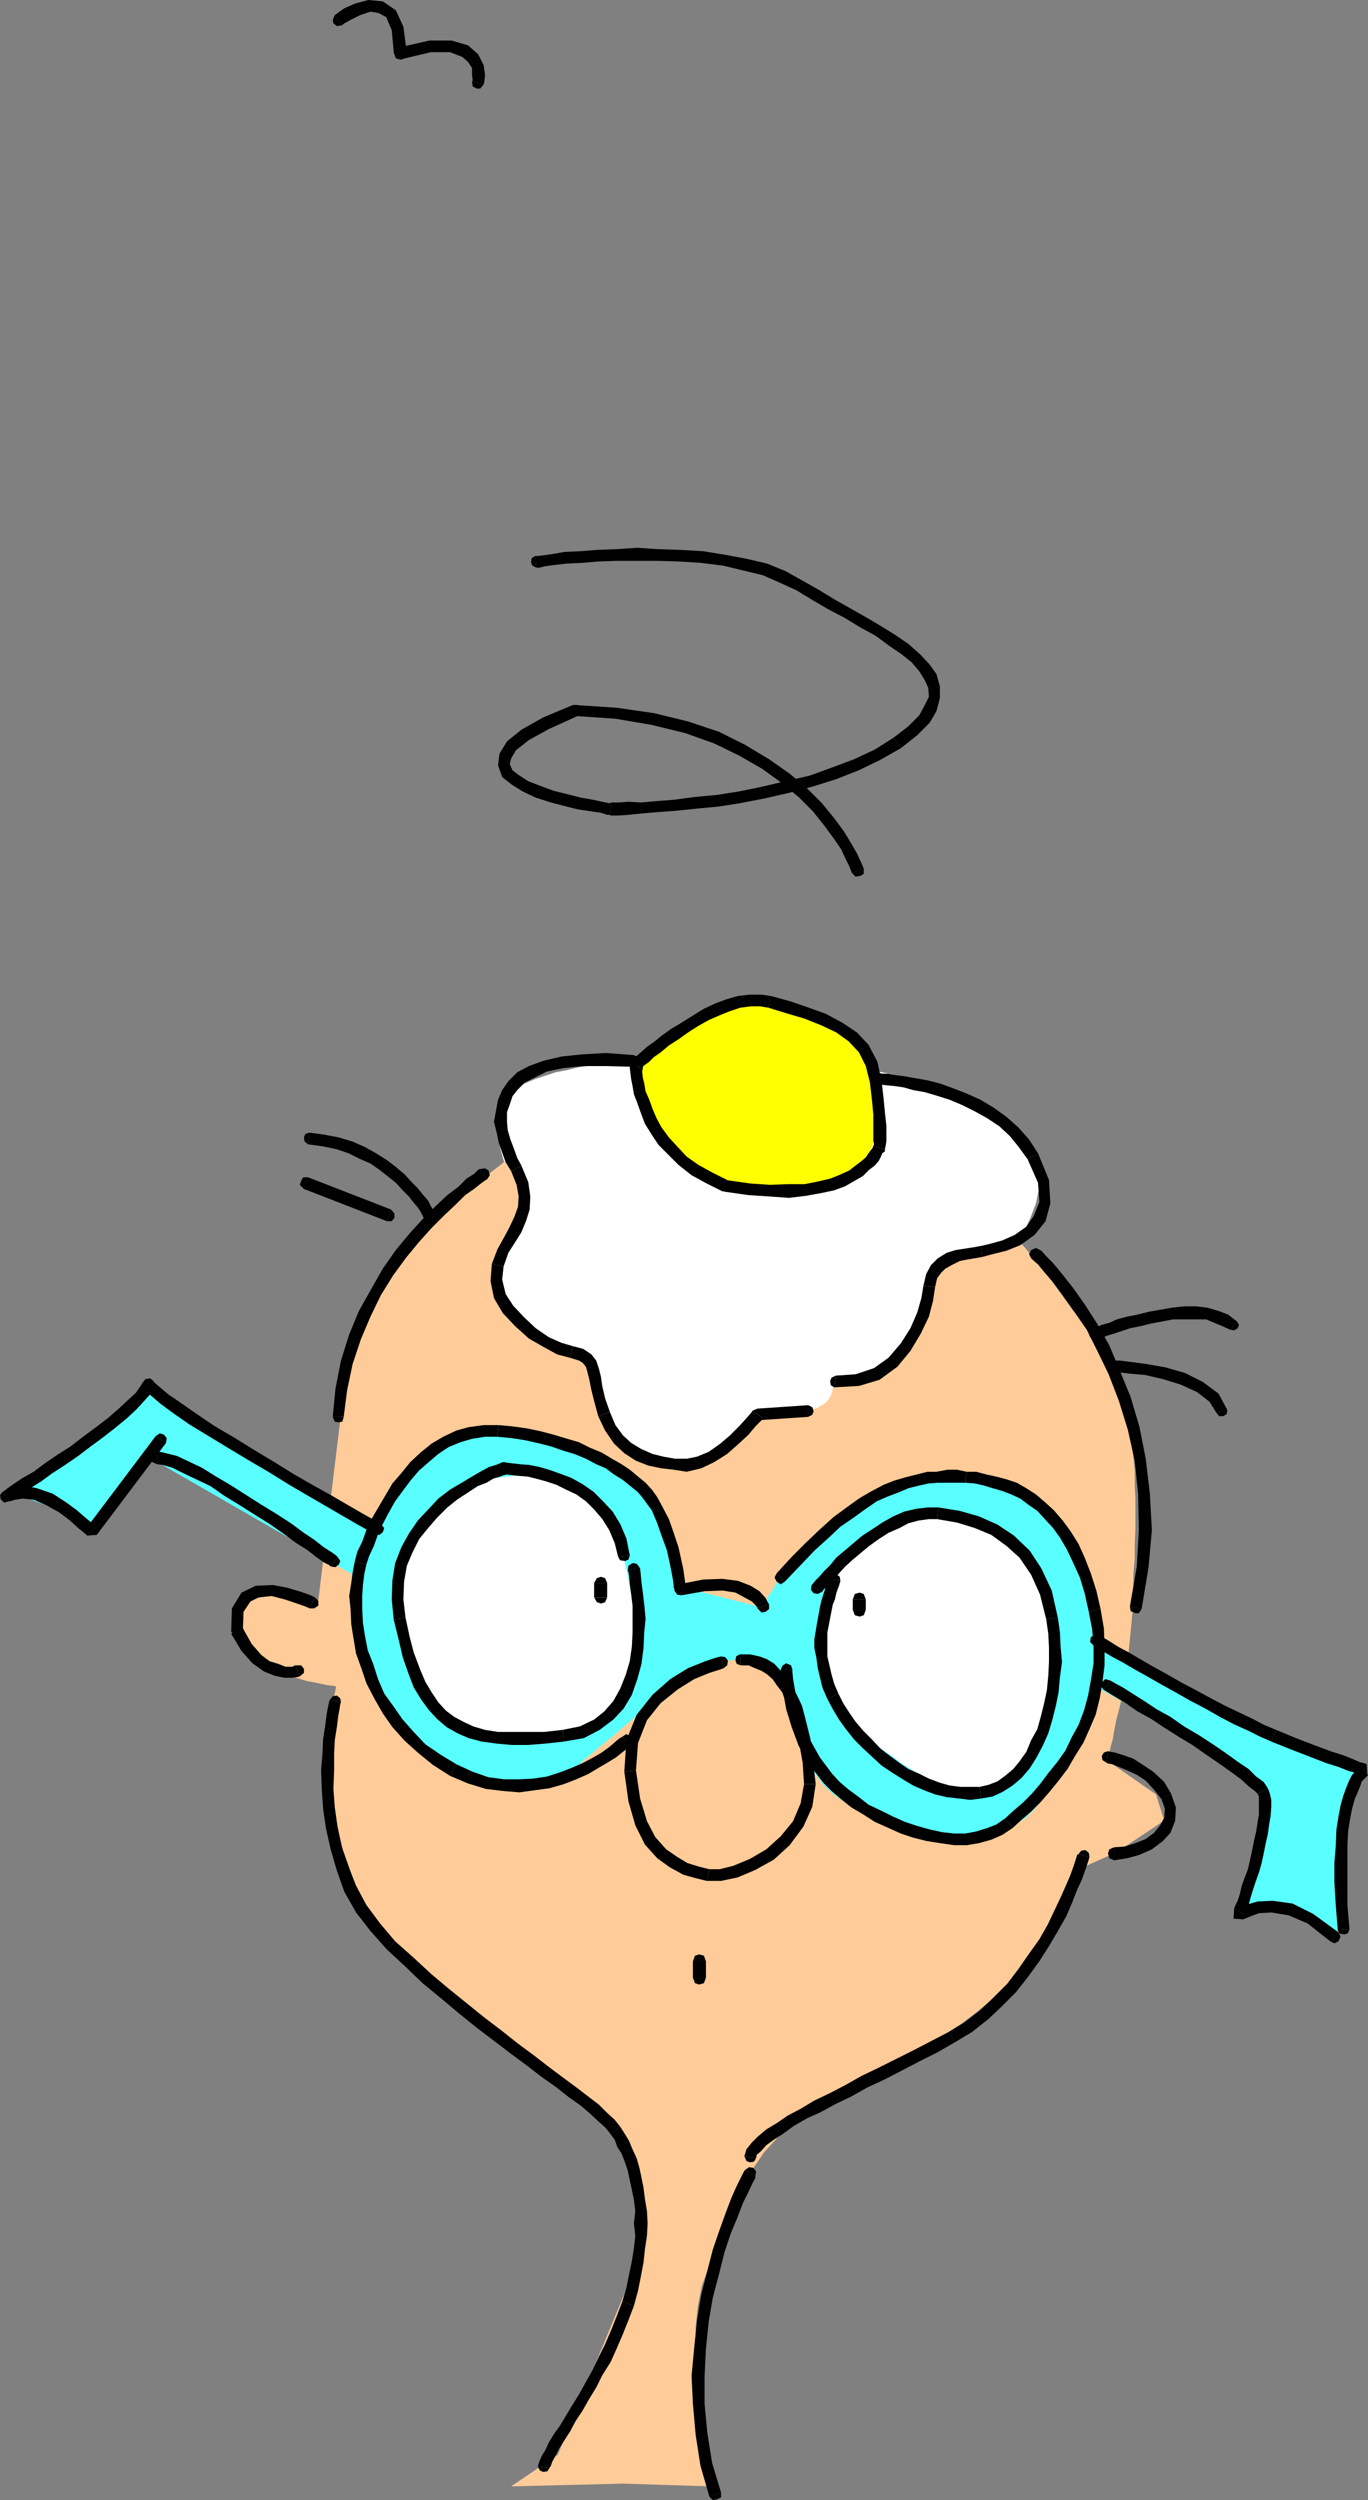 <?xml version="1.0" encoding="UTF-8" standalone="no"?>
<svg
   version="1.0"
   width="85.253mm"
   height="155.711mm"
   id="svg144"
   sodipodi:docname="Bad Day.wmf"
   xmlns:inkscape="http://www.inkscape.org/namespaces/inkscape"
   xmlns:sodipodi="http://sodipodi.sourceforge.net/DTD/sodipodi-0.dtd"
   xmlns="http://www.w3.org/2000/svg"
   xmlns:svg="http://www.w3.org/2000/svg">
  <rect width="100%" height="100%" fill="#808080" stroke="none"/>
  <sodipodi:namedview
     id="namedview144"
     pagecolor="#ffffff"
     bordercolor="#000000"
     borderopacity="0.25"
     inkscape:showpageshadow="2"
     inkscape:pageopacity="0.0"
     inkscape:pagecheckerboard="0"
     inkscape:deskcolor="#d1d1d1"
     inkscape:document-units="mm" />
  <defs
     id="defs1">
    <pattern
       id="WMFhbasepattern"
       patternUnits="userSpaceOnUse"
       width="6"
       height="6"
       x="0"
       y="0" />
  </defs>
  <path
     style="fill:#ffffff;fill-opacity:1;fill-rule:evenodd;stroke:none"
     d="m 202.152,253.052 0.323,-0.323 h 0.808 l 1.454,-0.323 2.101,-0.162 2.585,0.485 3.07,0.646 3.717,1.131 4.04,2.101 4.525,2.262 4.525,2.424 4.363,2.424 4.04,2.585 3.232,2.747 2.424,2.909 1.454,3.393 v 4.04 l -0.808,3.878 -1.293,3.393 -1.293,2.747 -1.454,2.424 -1.293,1.616 -0.97,1.131 -0.808,0.646 -0.323,0.485 -36.358,42.014 -39.913,15.351 -34.581,-23.754 -22.784,-31.833 16.321,-22.623 -0.162,-0.485 -0.485,-1.293 -0.646,-2.262 -0.646,-2.585 -0.323,-2.909 0.162,-2.909 0.646,-2.424 1.454,-2.424 1.293,-0.97 1.616,-0.97 1.939,-0.808 1.939,-0.808 2.424,-0.808 2.424,-0.808 2.585,-0.485 2.585,-0.646 2.262,-0.323 2.262,-0.485 2.101,-0.323 1.939,-0.485 h 1.454 l 1.293,-0.323 0.646,-0.162 h 0.323 z"
     id="path1" />
  <path
     style="fill:#ffcc99;fill-opacity:1;fill-rule:evenodd;stroke:none"
     d="m 239.803,291.834 0.162,0.323 0.646,0.646 1.131,1.293 1.293,1.616 1.778,1.939 1.778,2.424 1.939,2.585 2.101,2.909 2.101,2.909 2.262,2.909 1.939,2.909 1.939,2.909 1.778,2.909 1.454,2.585 1.293,2.424 0.97,2.262 0.646,1.939 0.485,2.424 0.485,2.585 0.323,2.585 0.323,3.232 0.323,2.909 0.323,3.07 v 3.393 l 0.162,3.393 v 3.555 3.555 l -0.162,3.393 v 3.555 l -0.323,3.555 v 3.393 3.393 l -0.323,3.393 -0.323,3.393 -0.323,3.232 -0.323,3.232 -0.485,3.232 -0.485,3.07 -0.485,2.909 -0.646,2.747 -0.646,2.424 -0.485,2.424 -0.323,2.101 -0.485,1.616 -0.323,1.454 -0.323,0.97 -0.323,0.646 v 0.162 l 11.635,8.08 1.939,6.14 -11.15,7.433 -7.918,3.555 -0.162,0.485 -0.485,1.778 -1.131,2.424 -1.293,3.232 -2.262,4.04 -2.909,4.363 -3.717,5.009 -4.525,5.171 -2.747,2.747 -3.07,2.585 -3.232,2.585 -3.393,2.585 -3.555,2.262 -3.555,2.424 -3.555,2.262 -3.393,1.778 -3.393,1.939 -3.07,1.778 -2.747,1.454 -2.585,1.131 -1.939,1.131 -1.454,0.646 -0.97,0.485 -0.323,0.162 -0.808,0.323 -1.616,0.808 -2.747,1.778 -3.232,2.424 -3.555,3.232 -3.717,4.04 -3.393,5.009 -3.07,5.817 -1.454,3.07 -1.131,2.909 -0.97,2.585 -1.131,2.424 -0.808,2.101 -0.808,2.101 -0.646,1.939 -0.646,1.778 -0.646,1.778 -0.323,1.616 -0.323,1.616 -0.323,1.616 -0.162,1.616 -0.162,1.454 -0.162,1.778 v 1.616 1.939 l 0.162,2.262 0.162,2.585 0.162,2.747 0.323,2.909 0.323,3.07 0.323,3.07 0.485,2.909 0.162,2.909 0.323,2.585 0.323,2.424 0.323,2.262 0.162,1.616 0.162,1.454 0.162,0.808 v 0.323 l -20.684,-0.646 -26.34,0.646 10.988,-7.433 20.199,-48.801 v -0.162 -0.808 l 0.162,-1.131 v -1.293 -1.939 l -0.162,-1.778 v -2.262 l -0.323,-2.424 -0.323,-2.424 -0.485,-2.262 -0.485,-2.424 -0.97,-2.424 -0.97,-2.101 -1.131,-2.101 -1.616,-1.939 -1.616,-1.454 -2.262,-1.616 -2.747,-1.939 -3.232,-2.424 -3.555,-2.585 -3.878,-2.909 -4.201,-3.232 -4.363,-3.393 -4.363,-3.393 -4.363,-3.555 -4.525,-3.717 -4.04,-3.717 -4.04,-3.717 -3.555,-3.878 -3.232,-3.555 -2.585,-3.717 -2.262,-3.393 -1.616,-3.393 -1.616,-3.393 -1.131,-3.555 -1.293,-3.555 -0.808,-3.393 -0.808,-3.393 -0.646,-3.232 -0.485,-3.07 -0.323,-2.909 -0.485,-2.585 v -2.262 l -0.323,-1.939 -0.162,-1.778 v -1.131 -0.646 -0.323 l 2.424,-11.796 -0.485,-0.162 -1.454,-0.162 -2.262,-0.485 -2.585,-0.485 -2.747,-0.808 -2.747,-0.646 -2.101,-0.808 -1.616,-0.646 -1.293,-1.293 -1.454,-1.778 -1.454,-2.424 -1.293,-2.747 -0.808,-2.585 -0.323,-2.262 0.323,-1.939 1.454,-1.131 2.101,-0.485 2.585,-0.485 h 2.747 l 2.747,0.323 2.424,0.162 2.101,0.162 1.454,0.323 h 0.485 l 5.333,-43.791 v -0.323 l 0.162,-0.808 0.162,-1.454 0.323,-1.778 0.646,-2.262 0.485,-2.424 0.485,-2.747 0.808,-2.747 0.808,-3.07 0.97,-3.07 0.97,-3.07 1.293,-2.909 1.293,-2.909 1.293,-2.585 1.616,-2.424 1.616,-1.778 3.717,-3.555 4.201,-3.878 4.363,-4.04 4.04,-3.717 3.555,-3.232 3.07,-2.585 2.101,-1.616 0.646,-0.646 0.323,0.323 0.97,0.97 0.97,1.778 1.131,1.939 0.97,2.424 0.323,2.585 -0.323,2.747 -1.293,2.585 -1.616,2.424 -1.454,2.909 -1.131,2.585 -0.485,2.909 v 2.747 l 0.485,2.747 1.454,2.585 2.262,2.424 2.747,2.262 2.909,1.778 2.585,1.778 2.424,1.131 2.262,1.131 1.616,0.808 1.131,0.323 0.323,0.162 0.162,0.808 0.485,2.262 0.808,3.232 0.97,3.717 1.454,3.878 1.616,3.555 1.616,2.585 2.101,1.616 2.262,0.808 3.07,0.808 3.393,0.808 3.555,0.646 3.555,0.323 h 3.07 l 2.424,-0.97 1.939,-1.293 1.293,-1.939 1.454,-1.454 1.293,-1.616 1.131,-1.131 1.293,-1.131 0.808,-0.646 0.485,-0.646 0.162,-0.162 h 0.646 1.939 l 2.747,-0.323 3.07,-0.323 3.232,-0.485 2.909,-0.808 2.101,-1.293 1.131,-1.616 0.808,-2.747 0.485,-0.97 0.323,-0.162 0.162,0.162 0.97,-0.162 1.939,-0.485 3.07,-1.131 3.393,-1.293 3.555,-1.939 3.232,-2.262 2.424,-2.747 1.131,-3.393 0.323,-3.555 0.646,-2.585 0.323,-2.262 0.485,-1.939 0.485,-1.293 0.646,-0.97 0.808,-1.131 1.131,-0.646 1.616,-0.808 2.424,-0.97 2.909,-0.808 3.07,-0.646 3.07,-0.808 2.262,-0.646 1.778,-0.323 z"
     id="path2" />
  <path
     style="fill:#59ffff;fill-opacity:1;fill-rule:evenodd;stroke:none"
     d="m 315.105,455.041 v -0.808 l 0.162,-2.424 0.162,-3.393 0.323,-4.201 0.323,-4.363 0.162,-4.04 0.162,-3.555 v -2.585 l 0.162,-2.101 0.323,-1.939 0.646,-2.262 0.646,-1.939 0.646,-1.939 0.808,-1.293 0.323,-1.131 0.162,-0.323 -60.759,-28.44 -0.162,-0.808 -0.485,-2.585 -0.808,-3.717 -1.293,-4.201 -1.293,-4.686 -1.616,-4.363 -1.616,-3.878 -1.939,-2.747 -0.97,-1.131 -1.131,-1.293 -1.293,-1.131 -1.454,-1.293 -1.616,-1.454 -1.454,-1.293 -1.939,-1.454 -1.616,-1.131 -2.101,-1.293 -1.939,-0.97 -2.101,-0.646 -2.101,-0.646 -2.101,-0.323 -2.262,-0.162 -2.424,0.162 -2.262,0.485 -2.262,0.646 -2.424,0.808 -2.262,0.808 -2.424,0.97 -2.585,0.97 -2.424,0.97 -2.424,1.293 -2.101,0.97 -2.424,1.293 -2.101,1.131 -1.939,1.131 -1.939,1.454 -1.616,1.131 -1.616,1.131 -1.293,1.293 -1.293,1.131 -1.778,2.424 -1.778,2.424 -1.454,2.262 -1.131,2.101 -1.131,1.616 -0.808,1.616 -0.323,0.808 -0.162,0.323 -18.906,-4.848 v -0.97 l -0.323,-1.939 -0.808,-3.232 -1.293,-3.878 -1.778,-4.363 -2.747,-4.363 -3.555,-4.201 -4.848,-3.555 -2.747,-1.616 -2.747,-1.454 -2.909,-1.454 -3.07,-1.131 -3.07,-0.97 -3.232,-0.97 -3.07,-0.808 -3.07,-0.646 -2.909,-0.323 -2.909,-0.323 h -2.585 -2.424 l -2.262,0.323 -2.101,0.485 -1.778,0.646 -1.454,0.808 -2.585,2.424 -2.747,3.07 -2.585,3.232 -2.585,3.232 -2.101,3.07 -1.778,2.424 -1.131,1.616 -0.323,0.646 -52.356,-32.803 -31.672,25.37 0.646,0.162 1.939,0.485 2.585,0.808 3.07,1.131 3.232,1.131 2.747,1.454 2.101,1.131 0.808,1.131 0.808,0.323 1.778,-1.454 2.424,-2.585 2.747,-3.232 2.747,-3.232 2.424,-3.07 1.616,-1.939 0.808,-0.808 47.185,27.147 v 0.323 0.646 l 0.162,1.454 0.162,1.616 0.162,1.939 0.162,2.262 0.162,2.424 0.485,2.585 0.323,2.585 0.485,2.585 0.485,2.262 0.485,2.262 0.646,2.101 0.808,1.778 0.808,1.454 0.808,0.808 2.101,1.616 2.424,2.424 2.585,2.909 2.747,2.909 2.909,2.747 2.909,2.585 2.747,1.616 2.424,0.97 2.585,0.646 3.232,0.485 3.555,0.485 3.878,0.323 3.393,0.162 3.555,-0.323 2.424,-0.485 1.939,-1.293 1.293,-1.293 1.778,-1.778 1.778,-1.454 2.262,-1.939 2.424,-1.939 2.585,-2.262 3.07,-2.585 3.232,-2.909 1.616,-1.454 1.778,-1.454 2.101,-1.293 2.101,-1.293 2.101,-1.293 1.939,-1.131 2.101,-0.808 1.939,-0.97 2.101,-0.485 2.101,-0.323 1.778,-0.162 h 1.778 l 1.616,0.323 1.616,0.646 1.454,1.131 1.293,1.293 0.97,1.778 0.808,1.616 0.808,2.101 0.646,2.101 0.808,2.262 0.646,2.424 0.646,2.262 0.97,2.585 0.97,2.424 1.293,2.424 1.616,2.262 1.616,2.101 2.262,2.101 2.585,1.778 2.909,1.778 3.717,1.293 3.717,1.293 3.555,0.97 3.393,0.97 3.393,0.808 3.232,0.485 3.07,0.323 h 2.909 l 2.909,-0.162 2.424,-0.485 2.585,-0.97 2.424,-1.131 2.262,-1.293 2.101,-2.101 1.939,-2.262 1.778,-2.585 1.778,-3.07 2.909,-6.14 2.101,-4.848 1.293,-3.717 0.97,-2.909 0.485,-2.101 0.162,-1.131 v -0.646 -0.162 l 35.065,19.714 0.162,0.162 0.646,0.485 1.131,1.131 0.808,1.131 0.808,1.616 0.97,1.939 0.323,2.262 -0.323,2.424 -0.485,3.07 -0.646,3.555 -0.808,3.878 -0.646,3.717 -0.808,3.393 -0.646,2.747 -0.323,1.778 -0.162,0.808 0.646,-0.323 1.616,-0.323 2.747,-0.162 3.393,-0.162 3.717,0.323 3.878,1.131 3.717,1.616 z"
     id="path3" />
  <path
     style="fill:#ffffff;fill-opacity:1;fill-rule:evenodd;stroke:none"
     d="m 109.236,349.522 0.323,-0.162 0.808,-0.162 1.454,-0.323 1.616,-0.485 2.101,-0.323 2.424,-0.323 2.747,-0.323 h 2.747 l 2.747,0.162 3.07,0.323 2.909,0.808 2.747,1.131 2.747,1.616 2.585,1.939 1.939,2.747 1.939,3.232 1.454,3.717 1.293,3.555 0.808,3.393 0.646,3.393 0.485,3.393 0.485,3.232 v 3.07 l -0.323,3.07 -0.323,2.747 -0.485,2.585 -0.485,2.585 -0.808,2.262 -0.97,1.939 -0.808,1.939 -0.97,1.616 -1.131,1.293 -1.454,1.131 -1.778,1.293 -2.101,0.97 -2.585,0.97 -2.747,0.97 -2.909,0.646 -3.07,0.485 -3.07,0.323 h -3.232 l -3.232,-0.323 -3.393,-0.485 -3.07,-1.131 -2.747,-1.454 -2.585,-1.778 -2.424,-2.262 -1.939,-2.909 -1.778,-3.07 -1.454,-3.07 -1.131,-3.07 -0.97,-2.909 -0.646,-2.747 -0.485,-2.747 -0.323,-2.585 -0.162,-2.424 v -2.424 l 0.162,-2.262 0.162,-1.939 0.323,-1.939 0.485,-1.778 0.485,-1.293 0.485,-1.293 0.485,-0.97 1.454,-2.101 1.778,-2.262 2.262,-2.101 2.262,-2.101 1.939,-2.101 1.778,-1.454 0.97,-1.131 z"
     id="path4" />
  <path
     style="fill:#ffffff;fill-opacity:1;fill-rule:evenodd;stroke:none"
     d="m 209.262,359.379 h 0.162 l 0.485,-0.323 0.808,-0.323 1.293,-0.323 1.454,-0.323 1.616,-0.485 1.939,-0.323 2.101,-0.323 1.939,-0.162 h 2.424 l 2.262,0.162 2.424,0.323 2.262,0.646 2.424,0.97 2.424,1.293 2.101,1.616 2.101,2.101 1.778,2.262 1.454,2.262 1.454,2.585 1.131,2.747 0.808,2.747 0.646,2.909 0.646,2.585 0.485,2.747 0.323,2.585 0.162,2.585 v 2.101 2.101 l -0.162,1.778 -0.162,1.293 -0.162,1.131 -0.485,0.97 -0.323,1.454 -0.485,1.778 -0.646,1.778 -0.646,2.262 -0.97,2.262 -1.131,2.262 -1.131,2.262 -1.616,2.101 -1.454,1.939 -1.939,1.616 -1.939,1.293 -2.424,1.131 -2.424,0.323 h -2.585 l -3.07,-0.646 -3.232,-1.293 -2.909,-1.131 -2.909,-1.616 -2.747,-1.616 -2.585,-1.939 -2.585,-1.778 -2.262,-2.101 -2.101,-2.101 -2.101,-2.262 -1.778,-2.101 -1.778,-2.262 -1.293,-2.101 -1.454,-2.262 -0.97,-2.262 -0.808,-1.939 -0.485,-2.101 -0.323,-2.101 v -1.939 l 0.162,-2.262 0.323,-2.262 0.485,-2.101 0.808,-2.262 0.808,-2.262 1.293,-1.939 1.131,-2.262 1.454,-2.101 1.454,-1.778 1.616,-1.939 1.778,-1.454 1.939,-1.616 1.778,-1.293 z"
     id="path5" />
  <path
     style="fill:#ffff00;fill-opacity:1;fill-rule:evenodd;stroke:none"
     d="m 150.281,250.305 0.808,-0.646 2.101,-1.293 3.07,-1.939 3.878,-2.424 4.04,-2.585 4.04,-2.262 3.717,-1.778 2.909,-1.293 2.747,-0.323 3.232,0.323 3.555,0.808 3.393,1.131 3.393,1.131 3.07,1.454 2.585,1.293 1.939,0.97 1.454,1.293 1.293,1.616 1.616,1.939 1.293,2.262 1.293,2.262 0.808,2.424 0.646,2.262 0.162,1.939 -0.162,2.101 -0.162,2.101 -0.323,2.262 -0.646,2.424 -0.646,2.262 -0.97,1.939 -0.97,2.101 -0.97,1.454 -0.97,0.808 -1.131,0.646 -1.616,0.485 -1.939,0.485 -2.262,0.485 -2.262,0.323 -2.585,0.485 -2.585,0.162 -2.747,0.323 h -2.424 -2.585 -2.262 l -2.262,-0.162 -1.778,-0.162 -1.454,-0.485 -1.131,-0.323 -0.97,-0.485 -1.293,-0.646 -1.454,-0.97 -1.616,-1.131 -1.616,-1.131 -1.778,-1.293 -1.616,-1.616 -1.778,-1.778 -1.616,-1.939 -1.616,-2.101 -1.454,-1.939 -1.131,-2.424 -1.131,-2.585 -0.646,-2.585 -0.485,-2.747 z"
     id="path6" />
  <path
     style="fill:#000000;fill-opacity:1;fill-rule:evenodd;stroke:none"
     d="M 78.857,3.555 78.372,4.686 78.534,5.494 79.342,6.14 80.473,5.979 Z"
     id="path7" />
  <path
     style="fill:#000000;fill-opacity:1;fill-rule:evenodd;stroke:none"
     d="M 94.047,11.15 95.824,12.443 95.016,6.302 93.239,2.424 90.168,0.323 86.775,0 83.705,0.808 81.119,1.939 79.503,3.07 78.857,3.555 80.473,5.979 81.119,5.494 82.574,4.686 84.836,3.555 87.26,2.747 l 1.939,0.323 1.778,0.97 1.293,3.07 0.485,5.333 1.939,1.454 -1.939,-1.454 0.485,1.293 1.131,0.323 0.97,-0.323 0.485,-1.293 z"
     id="path8" />
  <path
     style="fill:#000000;fill-opacity:1;fill-rule:evenodd;stroke:none"
     d="m 113.922,19.876 0.162,-0.646 0.162,-1.616 -0.323,-2.262 -1.293,-2.585 -2.424,-2.101 -3.878,-1.131 h -5.171 l -7.11,1.616 0.646,2.747 6.787,-1.616 h 4.525 l 2.909,1.131 1.293,1.131 0.97,1.454 v 1.616 l 0.162,1.293 -0.162,0.323 z"
     id="path9" />
  <path
     style="fill:#000000;fill-opacity:1;fill-rule:evenodd;stroke:none"
     d="m 111.175,19.229 0.162,1.131 0.97,0.485 h 0.808 l 0.808,-0.97 z"
     id="path10" />
  <path
     style="fill:#000000;fill-opacity:1;fill-rule:evenodd;stroke:none"
     d="m 126.042,130.889 -0.808,0.485 -0.162,0.97 0.323,0.808 0.97,0.485 z"
     id="path11" />
  <path
     style="fill:#000000;fill-opacity:1;fill-rule:evenodd;stroke:none"
     d="m 189.063,136.706 -4.04,-2.262 -4.363,-1.778 -4.848,-1.131 -5.171,-0.97 -5.009,-0.808 -5.494,-0.323 -5.171,-0.162 -4.848,-0.323 -4.848,0.323 -4.525,0.162 -4.04,0.323 -3.717,0.162 -2.747,0.485 -2.262,0.323 -1.454,0.162 h -0.485 l 0.323,2.747 h 0.646 l 1.293,-0.323 2.262,-0.323 2.909,-0.323 3.555,-0.162 3.717,-0.323 4.525,-0.162 h 4.848 4.848 l 5.171,0.162 5.009,0.323 5.171,0.646 4.686,1.131 4.686,1.131 4.04,1.778 3.878,1.778 z"
     id="path12" />
  <path
     style="fill:#000000;fill-opacity:1;fill-rule:evenodd;stroke:none"
     d="m 212.17,176.134 3.878,-3.07 2.909,-2.909 1.616,-2.747 0.808,-3.07 v -2.747 l -0.808,-2.909 -1.616,-2.262 -2.262,-2.424 -2.747,-2.424 -3.07,-2.101 -3.393,-2.101 -3.555,-2.101 -3.717,-2.101 -3.717,-2.101 -3.717,-2.262 -3.717,-2.101 -1.454,2.262 3.717,2.262 3.878,2.262 3.717,1.939 3.717,2.262 3.555,1.939 3.07,2.262 3.07,2.101 2.424,1.939 1.778,2.101 1.293,2.101 0.808,1.778 0.162,2.101 -0.97,1.939 -1.293,2.424 -2.585,2.585 -3.555,2.747 z"
     id="path13" />
  <path
     style="fill:#000000;fill-opacity:1;fill-rule:evenodd;stroke:none"
     d="m 143.655,191.809 0.162,0.162 h 0.485 1.454 l 2.262,-0.162 3.07,-0.323 3.878,-0.323 4.363,-0.323 4.686,-0.485 5.171,-0.485 5.171,-0.808 5.817,-1.131 5.656,-1.293 5.494,-1.454 5.656,-1.778 5.333,-2.101 5.009,-2.424 4.848,-2.747 -1.778,-2.424 -4.363,2.747 -4.848,2.262 -5.171,1.939 -5.333,1.939 -5.656,1.293 -5.494,1.293 -5.494,1.131 -5.171,0.808 -5.171,0.485 -4.848,0.646 -4.201,0.323 -3.555,0.323 -3.07,-0.162 -2.262,0.162 h -1.454 -0.485 l 0.162,0.162 z"
     id="path14" />
  <path
     style="fill:#000000;fill-opacity:1;fill-rule:evenodd;stroke:none"
     d="m 135.414,165.954 h -0.485 l -6.948,2.909 -5.171,2.909 -3.393,2.747 -1.778,2.909 -0.323,2.747 0.97,2.747 2.262,1.778 2.585,1.616 3.07,1.454 3.555,1.131 3.07,0.808 3.232,0.808 3.232,0.485 2.262,0.323 1.454,0.485 h 0.646 l 0.323,-2.747 h -0.485 l -1.616,-0.323 -2.262,-0.485 -2.747,-0.485 -3.232,-0.808 -3.232,-0.808 -3.07,-1.131 -2.909,-1.131 -2.262,-1.454 -1.454,-1.131 -0.646,-1.454 0.323,-1.293 1.131,-1.939 3.07,-2.424 4.686,-2.585 6.787,-3.07 h -0.646 0.646 l 0.808,-0.808 v -0.97 l -0.808,-0.808 h -1.131 z"
     id="path15" />
  <path
     style="fill:#000000;fill-opacity:1;fill-rule:evenodd;stroke:none"
     d="m 203.444,204.413 -0.162,-0.323 -0.485,-1.131 -0.97,-2.101 -1.293,-2.262 -1.778,-2.909 -2.262,-3.07 -2.909,-3.555 -3.393,-3.393 -4.201,-3.555 -4.848,-3.393 -5.656,-3.393 -6.141,-3.07 -7.272,-2.424 -7.918,-1.939 -8.888,-1.293 -9.857,-0.646 v 2.585 l 9.534,0.646 8.564,1.454 7.918,1.939 6.787,2.424 5.979,2.909 5.333,3.07 4.686,3.393 3.878,3.232 3.393,3.393 2.585,3.232 2.262,3.07 1.778,2.585 1.131,2.424 0.808,1.616 0.485,1.293 0.162,0.323 z"
     id="path16" />
  <path
     style="fill:#000000;fill-opacity:1;fill-rule:evenodd;stroke:none"
     d="m 200.697,205.544 0.808,0.808 1.131,-0.162 0.808,-0.485 v -1.293 z"
     id="path17" />
  <path
     style="fill:#000000;fill-opacity:1;fill-rule:evenodd;stroke:none"
     d="m 91.138,287.471 h 1.131 l 0.646,-0.808 v -0.97 l -0.808,-0.97 z"
     id="path18" />
  <path
     style="fill:#000000;fill-opacity:1;fill-rule:evenodd;stroke:none"
     d="m 72.07,278.421 -0.485,1.454 19.553,7.595 0.97,-2.747 -19.553,-7.595 z"
     id="path19" />
  <path
     style="fill:#000000;fill-opacity:1;fill-rule:evenodd;stroke:none"
     d="m 72.555,277.129 h -1.131 l -0.485,0.808 -0.323,0.97 0.97,0.97 z"
     id="path20" />
  <path
     style="fill:#000000;fill-opacity:1;fill-rule:evenodd;stroke:none"
     d="m 100.026,286.824 0.97,0.646 0.97,-0.162 0.646,-0.808 -0.162,-0.97 z"
     id="path21" />
  <path
     style="fill:#000000;fill-opacity:1;fill-rule:evenodd;stroke:none"
     d="m 72.555,269.372 3.555,0.485 3.07,0.646 2.909,0.97 2.585,1.293 2.585,1.131 2.101,1.454 2.262,1.778 1.616,1.293 1.616,1.778 1.454,1.454 1.131,1.454 0.97,1.131 0.646,0.97 0.485,0.97 0.323,0.646 h 0.162 l 2.424,-1.293 -0.162,-0.485 -0.323,-0.323 -0.485,-0.808 -0.646,-1.293 -1.131,-1.293 -1.293,-1.616 -1.616,-1.616 -1.454,-1.616 -2.101,-1.778 -2.101,-1.616 -2.585,-1.616 -2.585,-1.454 -2.909,-1.293 -3.232,-0.97 -3.393,-0.646 -3.555,-0.485 z"
     id="path22" />
  <path
     style="fill:#000000;fill-opacity:1;fill-rule:evenodd;stroke:none"
     d="m 72.878,266.625 -0.97,0.323 -0.323,0.808 0.162,0.97 0.808,0.646 z"
     id="path23" />
  <path
     style="fill:#000000;fill-opacity:1;fill-rule:evenodd;stroke:none"
     d="m 181.63,234.469 -2.262,-0.323 h -2.909 l -2.747,0.323 -2.747,0.808 -2.585,0.97 -2.747,1.293 -2.585,1.616 -2.585,1.616 -2.424,1.454 -2.262,1.616 -1.778,1.454 -1.616,1.131 -1.616,1.454 -0.97,0.808 -0.808,0.646 -0.162,0.323 2.101,1.939 0.162,-0.162 0.646,-0.646 1.131,-0.808 1.131,-1.131 1.616,-1.131 1.939,-1.616 2.262,-1.454 2.262,-1.616 2.262,-1.454 2.585,-1.454 2.585,-1.131 2.424,-0.97 2.424,-0.808 2.424,-0.323 h 2.262 l 1.939,0.323 z"
     id="path24" />
  <path
     style="fill:#000000;fill-opacity:1;fill-rule:evenodd;stroke:none"
     d="m 207.646,254.506 -0.97,-4.525 -2.101,-4.04 -2.747,-2.909 -3.393,-2.262 -3.878,-2.101 -4.04,-1.454 -4.201,-1.454 -4.686,-1.293 -0.646,2.747 4.201,1.293 4.363,1.293 4.04,1.616 3.393,1.616 2.909,2.101 2.424,2.585 1.616,3.232 0.97,3.878 z"
     id="path25" />
  <path
     style="fill:#000000;fill-opacity:1;fill-rule:evenodd;stroke:none"
     d="m 208.454,270.665 v -0.162 -0.162 l 0.162,-0.646 0.162,-1.131 v -1.454 -2.101 l -0.323,-2.909 -0.323,-3.393 -0.485,-4.201 -2.747,0.323 0.485,4.201 0.323,3.393 v 2.585 2.101 1.454 l 0.162,0.808 -0.162,0.323 v 0.162 -0.162 z"
     id="path26" />
  <path
     style="fill:#000000;fill-opacity:1;fill-rule:evenodd;stroke:none"
     d="m 170.318,280.522 h 0.323 l 5.656,0.808 5.009,0.323 4.525,0.323 4.04,-0.485 3.555,-0.646 3.07,-0.646 2.585,-0.97 2.262,-1.293 1.939,-1.131 1.454,-1.454 1.293,-0.97 0.97,-1.131 0.485,-0.97 0.323,-0.808 0.646,-0.485 v -0.323 l -2.747,-0.97 -0.162,0.485 -0.485,0.646 -0.485,0.646 -0.646,0.97 -1.131,0.97 -1.293,0.97 -1.454,1.131 -2.101,0.97 -2.424,0.97 -2.747,0.646 -3.232,0.646 h -3.717 l -4.525,0.162 -4.686,-0.323 -5.656,-0.808 h 0.323 -0.323 l -0.97,0.323 -0.323,0.808 0.162,1.131 0.808,0.485 z"
     id="path27" />
  <path
     style="fill:#000000;fill-opacity:1;fill-rule:evenodd;stroke:none"
     d="m 148.826,249.658 -0.323,0.97 -0.162,0.162 v 0.646 l 0.162,1.293 0.162,1.293 0.323,1.616 0.323,1.939 0.808,2.101 0.808,2.262 0.97,2.585 1.616,2.585 1.616,2.424 2.262,2.262 2.424,2.424 3.07,2.424 3.555,1.939 3.878,1.939 0.97,-2.747 -3.555,-1.778 -3.232,-1.778 -2.747,-1.939 -2.262,-2.424 -1.939,-2.101 -1.778,-2.424 -1.131,-2.101 -0.97,-2.262 -0.808,-2.262 -0.808,-1.778 -0.323,-1.939 -0.323,-1.293 -0.162,-1.454 0.162,-0.808 v -0.646 l -0.162,-0.162 -0.323,0.97 z"
     id="path28" />
  <path
     style="fill:#000000;fill-opacity:1;fill-rule:evenodd;stroke:none"
     d="m 206.353,252.729 -0.97,0.323 -0.323,0.97 0.323,0.808 0.97,0.485 z"
     id="path29" />
  <path
     style="fill:#000000;fill-opacity:1;fill-rule:evenodd;stroke:none"
     d="m 244.489,271.473 -2.101,-3.232 -2.585,-2.909 -2.747,-2.424 -2.909,-2.101 -3.232,-1.939 -3.232,-1.454 -2.909,-1.131 -3.07,-1.131 -3.07,-0.808 -2.747,-0.485 -2.747,-0.485 -2.262,-0.323 -1.778,-0.323 h -1.454 l -0.97,-0.323 -0.323,0.323 v 2.585 l 0.323,0.162 0.646,-0.162 1.454,0.162 1.778,0.162 2.262,0.323 2.262,0.646 2.747,0.485 2.747,0.808 3.07,0.97 3.07,1.293 2.909,1.454 2.909,1.616 2.909,1.939 2.424,2.262 2.101,2.585 2.101,2.909 z"
     id="path30" />
  <path
     style="fill:#000000;fill-opacity:1;fill-rule:evenodd;stroke:none"
     d="m 231.4,295.873 2.424,-0.646 3.232,-0.808 3.232,-1.293 3.393,-2.424 2.585,-3.232 1.131,-4.201 -0.323,-5.494 -2.585,-6.302 -2.424,1.454 2.424,5.494 0.323,4.525 -1.293,3.232 -1.778,2.585 -2.747,1.939 -2.909,1.293 -2.909,0.808 -2.101,0.485 z"
     id="path31" />
  <path
     style="fill:#000000;fill-opacity:1;fill-rule:evenodd;stroke:none"
     d="m 220.25,302.983 0.485,-2.101 0.97,-1.293 0.97,-0.97 1.778,-0.97 1.616,-0.808 1.616,-0.323 1.939,-0.323 1.778,-0.323 -0.323,-2.585 -1.778,0.323 -2.101,0.323 -2.101,0.323 -2.101,0.646 -2.101,1.293 -1.616,1.616 -1.131,2.101 -0.646,2.747 z"
     id="path32" />
  <path
     style="fill:#000000;fill-opacity:1;fill-rule:evenodd;stroke:none"
     d="m 196.496,326.576 5.817,-0.323 4.848,-1.454 4.201,-3.07 3.07,-3.717 2.424,-4.04 1.939,-4.04 0.97,-3.717 0.485,-3.232 -2.747,-0.323 -0.485,2.909 -0.97,3.393 -1.616,3.717 -2.262,3.555 -2.909,3.393 -3.393,2.424 -4.363,1.454 -4.686,0.323 z"
     id="path33" />
  <path
     style="fill:#000000;fill-opacity:1;fill-rule:evenodd;stroke:none"
     d="m 196.819,323.829 -0.97,0.485 -0.323,0.808 0.162,0.97 0.808,0.485 z"
     id="path34" />
  <path
     style="fill:#000000;fill-opacity:1;fill-rule:evenodd;stroke:none"
     d="m 190.355,333.524 0.97,-0.485 0.323,-0.808 -0.323,-0.97 -0.97,-0.485 z"
     id="path35" />
  <path
     style="fill:#000000;fill-opacity:1;fill-rule:evenodd;stroke:none"
     d="m 179.69,333.847 -1.293,0.485 11.958,-0.808 v -2.747 l -11.958,0.808 -1.131,0.485 z"
     id="path36" />
  <path
     style="fill:#000000;fill-opacity:1;fill-rule:evenodd;stroke:none"
     d="m 161.754,346.451 3.393,-0.808 3.07,-1.454 3.07,-1.939 2.747,-2.424 2.262,-2.101 1.616,-1.939 1.454,-1.454 0.323,-0.485 -2.424,-1.778 -0.323,0.485 -1.131,1.293 -1.616,1.778 -2.262,2.262 -2.262,1.939 -2.747,1.939 -2.747,1.131 -2.424,0.485 z"
     id="path37" />
  <path
     style="fill:#000000;fill-opacity:1;fill-rule:evenodd;stroke:none"
     d="m 140.908,333.362 1.616,3.393 2.101,3.07 2.424,2.262 2.747,1.778 2.909,1.131 3.07,0.646 2.909,0.323 3.07,0.485 v -3.07 h -2.747 l -2.747,-0.485 -2.585,-0.646 -2.585,-1.131 -2.424,-1.454 -1.939,-1.778 -1.778,-2.424 -1.293,-3.07 z"
     id="path38" />
  <path
     style="fill:#000000;fill-opacity:1;fill-rule:evenodd;stroke:none"
     d="m 134.283,319.627 2.101,0.646 0.808,0.485 0.808,0.97 0.323,1.131 0.485,1.939 0.485,2.424 0.646,2.585 0.97,3.555 2.747,-0.97 -1.131,-3.232 -0.646,-2.747 -0.323,-2.262 -0.485,-1.939 -0.646,-1.939 -1.131,-1.454 -1.939,-1.293 -2.424,-0.646 z"
     id="path39" />
  <path
     style="fill:#000000;fill-opacity:1;fill-rule:evenodd;stroke:none"
     d="m 115.862,297.489 -0.323,4.04 0.808,4.04 2.101,3.555 2.909,3.07 3.232,2.909 3.393,1.939 3.232,1.778 3.07,0.808 0.646,-2.747 -2.747,-0.808 -2.909,-1.293 -3.07,-2.101 -2.747,-2.585 -2.585,-2.747 -1.778,-2.747 -0.808,-3.393 0.323,-3.07 z"
     id="path40" />
  <path
     style="fill:#000000;fill-opacity:1;fill-rule:evenodd;stroke:none"
     d="m 120.386,275.674 1.293,3.232 0.485,2.747 -0.162,2.424 -0.808,2.262 -1.131,2.424 -1.293,2.424 -1.616,2.909 -1.293,3.393 2.747,0.646 1.131,-3.232 1.454,-2.262 1.616,-2.585 1.131,-2.747 0.808,-2.585 0.162,-3.07 -0.485,-3.393 -1.616,-3.878 z"
     id="path41" />
  <path
     style="fill:#000000;fill-opacity:1;fill-rule:evenodd;stroke:none"
     d="m 149.311,248.366 -6.625,-0.485 -5.656,0.323 -4.686,0.485 -4.201,0.97 -3.555,1.293 -2.747,1.454 -2.101,2.101 -1.454,2.101 -0.97,2.262 -0.485,2.585 -0.485,2.585 0.646,2.585 0.485,2.424 0.808,2.262 0.808,2.262 1.293,2.101 2.424,-1.293 -0.97,-1.778 -0.808,-2.262 -0.808,-2.101 -0.646,-2.262 -0.162,-1.939 v -2.262 l 0.646,-1.778 0.646,-1.939 1.131,-1.454 1.778,-1.778 2.262,-1.131 2.909,-1.454 3.878,-0.808 4.686,-0.485 h 5.333 l 6.302,0.162 z"
     id="path42" />
  <path
     style="fill:#000000;fill-opacity:1;fill-rule:evenodd;stroke:none"
     d="m 148.988,251.113 1.131,-0.323 0.485,-0.808 -0.323,-1.131 -0.97,-0.485 z"
     id="path43" />
  <path
     style="fill:#000000;fill-opacity:1;fill-rule:evenodd;stroke:none"
     d="m 114.73,277.614 0.646,-0.97 -0.323,-1.131 -0.808,-0.485 -1.293,0.162 z"
     id="path44" />
  <path
     style="fill:#000000;fill-opacity:1;fill-rule:evenodd;stroke:none"
     d="m 80.958,333.524 0.808,-6.302 1.293,-6.14 1.939,-5.817 2.262,-5.333 2.424,-5.009 2.909,-4.686 3.07,-4.201 3.07,-3.717 2.909,-3.232 3.07,-3.07 2.747,-2.585 2.101,-2.101 2.101,-1.454 1.616,-1.293 1.131,-0.808 0.323,-0.162 -1.778,-2.424 -0.323,0.162 -0.97,0.97 -1.778,1.131 -1.939,1.939 -2.585,1.939 -2.747,2.585 -3.07,3.07 -3.232,3.555 -3.07,3.717 -3.07,4.363 -2.747,4.848 -2.909,5.171 -2.262,5.494 -1.939,6.14 -1.293,6.625 -0.646,6.625 z"
     id="path45" />
  <path
     style="fill:#000000;fill-opacity:1;fill-rule:evenodd;stroke:none"
     d="m 78.372,333.524 0.485,1.131 0.808,0.162 0.97,-0.162 0.323,-1.131 z"
     id="path46" />
  <path
     style="fill:#000000;fill-opacity:1;fill-rule:evenodd;stroke:none"
     d="m 244.974,294.257 -0.97,-0.485 -1.131,0.485 -0.485,0.97 0.485,0.97 z"
     id="path47" />
  <path
     style="fill:#000000;fill-opacity:1;fill-rule:evenodd;stroke:none"
     d="m 268.889,378.77 1.616,-9.695 0.808,-8.888 -0.485,-8.726 -0.97,-8.08 -1.454,-7.433 -2.101,-7.11 -2.585,-6.302 -2.424,-5.817 -2.909,-5.171 -2.909,-4.525 -2.747,-3.878 -2.424,-3.07 -2.262,-2.747 -1.616,-1.616 -1.131,-1.293 -0.323,-0.162 -2.101,1.939 0.323,0.323 1.293,1.131 1.454,1.778 2.101,2.424 2.262,3.07 2.747,3.878 2.909,4.201 2.585,5.171 2.585,5.333 2.424,6.302 2.101,6.787 1.616,7.272 0.808,7.918 0.162,8.403 -0.485,8.564 -1.616,9.372 z"
     id="path48" />
  <path
     style="fill:#000000;fill-opacity:1;fill-rule:evenodd;stroke:none"
     d="m 266.142,378.123 0.162,1.131 1.131,0.485 h 0.808 l 0.646,-0.97 z"
     id="path49" />
  <path
     style="fill:#000000;fill-opacity:1;fill-rule:evenodd;stroke:none"
     d="m 257.416,312.679 -0.97,0.808 0.162,0.97 0.646,0.97 h 1.131 z"
     id="path50" />
  <path
     style="fill:#000000;fill-opacity:1;fill-rule:evenodd;stroke:none"
     d="m 291.351,311.063 -2.101,-1.616 -2.101,-0.808 -2.747,-0.808 -2.747,-0.323 h -2.747 l -2.909,0.323 -2.747,0.485 -2.747,0.485 -2.585,0.646 -2.424,0.485 -2.424,0.646 -1.778,0.808 -1.778,0.485 -1.131,0.485 -0.646,0.162 -0.323,0.162 0.97,2.747 0.323,-0.162 0.646,-0.162 1.293,-0.646 1.616,-0.485 1.939,-0.646 1.939,-0.646 2.424,-0.485 2.585,-0.646 2.585,-0.485 2.585,-0.485 h 2.585 2.747 2.424 l 1.939,0.808 1.939,0.808 1.778,0.808 z"
     id="path51" />
  <path
     style="fill:#000000;fill-opacity:1;fill-rule:evenodd;stroke:none"
     d="m 289.735,313.002 0.97,0.162 0.808,-0.485 0.323,-0.808 -0.485,-0.808 z"
     id="path52" />
  <path
     style="fill:#000000;fill-opacity:1;fill-rule:evenodd;stroke:none"
     d="m 262.587,320.274 -0.97,0.323 -0.162,1.131 0.162,0.808 0.97,0.485 z"
     id="path53" />
  <path
     style="fill:#000000;fill-opacity:1;fill-rule:evenodd;stroke:none"
     d="m 289.088,331.908 -2.101,-3.878 -3.717,-2.747 -4.201,-2.101 -4.525,-1.293 -4.525,-0.808 -3.717,-0.485 -2.585,-0.323 h -1.131 v 2.747 h 0.808 l 2.585,0.323 3.717,0.323 4.201,0.97 4.201,1.293 3.878,1.778 2.909,2.262 1.616,2.585 z"
     id="path54" />
  <path
     style="fill:#000000;fill-opacity:1;fill-rule:evenodd;stroke:none"
     d="m 286.503,332.555 0.646,0.808 h 0.97 l 0.808,-0.485 0.162,-0.97 z"
     id="path55" />
  <path
     style="fill:#000000;fill-opacity:1;fill-rule:evenodd;stroke:none"
     d="m 77.887,368.751 1.131,0.162 0.808,-0.646 0.323,-0.808 -0.646,-0.97 z"
     id="path56" />
  <path
     style="fill:#000000;fill-opacity:1;fill-rule:evenodd;stroke:none"
     d="m 37.005,344.674 1.293,0.162 2.262,0.646 2.585,1.293 3.07,1.454 3.393,1.616 3.232,2.262 3.717,2.262 3.555,2.262 3.393,2.101 3.232,2.262 3.07,2.262 2.585,1.616 2.262,1.778 1.616,1.131 1.293,0.646 0.323,0.323 1.616,-2.262 -0.323,-0.323 -1.131,-0.808 -1.778,-1.131 -2.262,-1.778 -2.424,-1.616 -3.07,-2.262 -3.232,-2.101 -3.717,-2.262 -3.555,-2.262 -3.555,-2.262 -3.555,-2.101 -3.393,-2.101 -3.07,-1.454 -2.747,-1.293 -2.585,-0.646 -2.101,-0.485 z"
     id="path57" />
  <path
     style="fill:#000000;fill-opacity:1;fill-rule:evenodd;stroke:none"
     d="m 37.005,341.604 -1.131,0.485 -0.323,0.97 0.323,1.131 1.131,0.485 z"
     id="path58" />
  <path
     style="fill:#000000;fill-opacity:1;fill-rule:evenodd;stroke:none"
     d="m 39.105,339.665 0.162,-1.131 -0.646,-0.808 -0.97,-0.323 -0.97,0.646 z"
     id="path59" />
  <path
     style="fill:#000000;fill-opacity:1;fill-rule:evenodd;stroke:none"
     d="m 20.522,361.479 2.262,-0.162 16.321,-21.653 -2.424,-1.616 -16.321,21.653 2.262,-0.323 z"
     id="path60" />
  <path
     style="fill:#000000;fill-opacity:1;fill-rule:evenodd;stroke:none"
     d="m 3.393,353.077 1.939,-0.323 2.747,0.323 2.909,1.293 2.909,1.616 2.585,1.939 1.939,1.778 1.616,1.293 0.485,0.485 2.101,-2.101 -0.485,-0.485 -1.616,-1.293 -2.424,-2.101 -2.424,-1.778 -3.232,-2.101 -3.717,-1.293 -3.393,-0.646 -3.232,1.131 z"
     id="path61" />
  <path
     style="fill:#000000;fill-opacity:1;fill-rule:evenodd;stroke:none"
     d="m 2.101,350.814 -0.808,0.808 0.162,0.97 0.97,0.808 0.97,-0.323 z"
     id="path62" />
  <path
     style="fill:#000000;fill-opacity:1;fill-rule:evenodd;stroke:none"
     d="m 88.391,361.156 0.97,0.162 0.808,-0.646 0.323,-0.97 -0.808,-0.97 z"
     id="path63" />
  <path
     style="fill:#000000;fill-opacity:1;fill-rule:evenodd;stroke:none"
     d="m 33.773,326.899 1.778,1.616 2.262,1.939 3.07,2.262 3.717,2.585 4.525,2.747 4.525,2.747 4.848,2.909 4.686,2.747 4.686,2.909 4.686,2.747 4.201,2.424 3.878,2.262 3.07,1.778 2.585,1.454 1.616,0.808 0.485,0.323 1.293,-2.424 -0.485,-0.323 -1.454,-0.808 -2.585,-1.454 -3.07,-1.778 -3.878,-2.262 -4.363,-2.424 -4.525,-2.585 -4.686,-2.909 -4.848,-2.909 -4.686,-2.909 -4.686,-2.747 -4.04,-2.747 -3.717,-2.585 -3.07,-2.101 -2.101,-1.778 -1.293,-1.131 z"
     id="path64" />
  <path
     style="fill:#000000;fill-opacity:1;fill-rule:evenodd;stroke:none"
     d="m 36.197,325.283 -1.131,-0.646 -0.808,0.323 -0.646,0.808 0.162,1.131 z"
     id="path65" />
  <path
     style="fill:#000000;fill-opacity:1;fill-rule:evenodd;stroke:none"
     d="M 0.646,351.137 0,351.945 l 0.162,0.97 0.808,0.808 1.131,-0.323 z"
     id="path66" />
  <path
     style="fill:#000000;fill-opacity:1;fill-rule:evenodd;stroke:none"
     d="m 33.611,325.445 -0.485,0.808 -1.131,1.616 -1.939,1.778 -2.262,2.101 -2.424,2.101 -2.747,2.101 -3.07,2.262 -2.909,2.262 -3.07,1.939 -3.07,2.101 -2.585,1.939 -2.585,1.454 -1.939,1.293 -1.616,1.131 -0.808,0.646 -0.323,0.162 1.454,2.262 h 0.323 l 1.131,-0.808 1.454,-0.97 2.101,-1.293 2.585,-1.616 2.424,-1.778 3.232,-2.101 3.07,-2.101 2.747,-2.101 3.07,-2.262 2.909,-2.262 2.747,-2.262 2.262,-2.101 1.778,-1.939 1.616,-1.778 0.808,-1.939 z"
     id="path67" />
  <path
     style="fill:#000000;fill-opacity:1;fill-rule:evenodd;stroke:none"
     d="m 36.358,326.091 -0.162,-0.97 -0.808,-0.646 -1.131,0.162 -0.646,0.808 z"
     id="path68" />
  <path
     style="fill:#000000;fill-opacity:1;fill-rule:evenodd;stroke:none"
     d="m 72.878,378.608 h 1.131 l 0.97,-0.646 v -1.131 l -0.808,-0.808 z"
     id="path69" />
  <path
     style="fill:#000000;fill-opacity:1;fill-rule:evenodd;stroke:none"
     d="m 57.204,383.294 v 0.485 l 0.162,-4.363 1.616,-2.424 1.939,-0.97 3.07,-0.323 3.07,0.808 2.909,0.97 2.262,0.808 0.646,0.323 1.293,-2.585 -0.97,-0.485 -2.262,-0.808 -3.232,-0.97 -3.393,-0.646 -4.04,0.162 -3.393,1.616 -2.262,3.717 -0.162,5.494 v 0.485 -0.485 l 0.646,0.808 0.97,0.162 0.808,-0.323 0.323,-0.97 z"
     id="path70" />
  <path
     style="fill:#000000;fill-opacity:1;fill-rule:evenodd;stroke:none"
     d="m 69.646,392.02 h -0.162 l -0.646,0.323 h -1.616 l -1.616,-0.646 -2.101,-0.646 -1.939,-1.454 -2.262,-2.585 -2.101,-3.717 -2.747,1.293 2.424,4.04 2.585,2.909 2.747,1.939 2.424,0.97 2.262,0.485 h 1.939 l 1.293,-0.162 0.485,-0.162 z"
     id="path71" />
  <path
     style="fill:#000000;fill-opacity:1;fill-rule:evenodd;stroke:none"
     d="m 70.616,394.606 0.97,-0.808 v -0.97 l -0.646,-0.808 h -1.293 z"
     id="path72" />
  <path
     style="fill:#000000;fill-opacity:1;fill-rule:evenodd;stroke:none"
     d="m 150.604,368.913 -0.646,-0.808 -0.97,-0.162 -0.97,0.646 -0.162,1.131 z"
     id="path73" />
  <path
     style="fill:#000000;fill-opacity:1;fill-rule:evenodd;stroke:none"
     d="m 132.829,409.957 4.686,-0.808 3.717,-1.939 3.232,-2.424 2.424,-2.585 1.939,-3.232 1.293,-3.717 0.97,-3.555 0.485,-3.717 0.162,-3.717 0.323,-3.232 -0.323,-3.393 -0.323,-2.747 -0.323,-2.424 -0.162,-1.778 -0.162,-1.454 -0.162,-0.323 -2.747,0.808 0.162,0.323 0.162,0.97 0.162,1.939 0.323,2.262 0.323,2.747 v 3.07 3.232 l -0.162,3.393 -0.485,3.393 -0.97,3.232 -1.293,3.232 -1.616,2.909 -2.101,2.424 -2.424,1.939 -3.393,1.616 -4.04,0.808 z"
     id="path74" />
  <path
     style="fill:#000000;fill-opacity:1;fill-rule:evenodd;stroke:none"
     d="m 92.754,381.355 1.131,4.525 0.97,4.201 1.293,3.717 1.293,3.393 1.778,2.909 1.778,2.424 1.939,2.101 2.262,1.939 2.585,1.454 2.585,1.131 3.07,0.808 3.555,0.485 3.555,0.323 h 3.717 l 4.201,-0.323 4.363,-0.485 -0.323,-2.747 -4.363,0.485 h -3.878 -3.717 -3.232 l -3.07,-0.485 -2.747,-0.808 -2.424,-1.131 -2.101,-1.131 -1.939,-1.454 -1.778,-1.939 -1.616,-2.424 -1.454,-2.424 -1.293,-3.07 -1.454,-3.878 -0.97,-3.717 -0.97,-4.525 z"
     id="path75" />
  <path
     style="fill:#000000;fill-opacity:1;fill-rule:evenodd;stroke:none"
     d="m 118.447,344.189 -0.485,0.162 -0.323,0.162 -0.808,0.323 -1.616,0.485 -2.101,1.131 -1.939,1.131 -2.424,1.454 -2.747,1.616 -2.747,2.101 -2.262,2.424 -2.585,2.747 -2.101,3.07 -1.778,3.232 -1.454,3.717 -0.646,4.04 -0.162,4.525 0.485,4.848 2.747,-0.646 -0.485,-4.201 0.162,-4.201 0.646,-3.717 1.293,-3.07 1.616,-3.232 2.101,-2.585 2.101,-2.424 2.424,-2.424 2.424,-1.939 2.262,-1.454 2.424,-1.616 2.101,-0.808 1.616,-0.97 1.616,-0.485 0.808,-0.323 0.323,-0.162 -0.485,0.162 z"
     id="path76" />
  <path
     style="fill:#000000;fill-opacity:1;fill-rule:evenodd;stroke:none"
     d="m 148.342,366.165 -0.808,-4.04 -1.454,-3.393 -1.778,-2.909 -2.262,-2.424 -2.262,-2.262 -2.585,-1.778 -2.585,-1.454 -2.585,-0.97 -2.747,-0.97 -2.262,-0.646 -2.424,-0.485 -2.101,-0.162 -1.454,-0.162 -1.454,-0.162 -0.808,-0.162 h -0.323 v 3.07 h 0.323 l 0.485,-0.162 1.454,0.162 1.454,0.162 2.101,0.162 1.939,0.485 2.424,0.646 2.424,0.808 2.262,1.131 2.424,1.131 2.262,1.616 1.939,1.939 1.939,2.262 1.616,2.585 1.293,3.07 0.808,3.232 z"
     id="path77" />
  <path
     style="fill:#000000;fill-opacity:1;fill-rule:evenodd;stroke:none"
     d="m 145.594,366.489 0.485,0.808 1.131,0.162 0.808,-0.323 0.323,-0.97 z"
     id="path78" />
  <path
     style="fill:#000000;fill-opacity:1;fill-rule:evenodd;stroke:none"
     d="m 178.398,378.608 0.97,0.97 0.97,-0.162 0.808,-0.646 v -1.131 z"
     id="path79" />
  <path
     style="fill:#000000;fill-opacity:1;fill-rule:evenodd;stroke:none"
     d="m 160.461,375.538 5.494,-0.97 4.201,-0.162 3.07,0.485 2.101,1.131 1.778,0.97 0.808,0.808 0.485,0.646 v 0.162 l 2.747,-0.97 -0.323,-0.485 -0.485,-0.97 -1.454,-1.616 -2.101,-1.293 -2.909,-1.131 -3.717,-0.485 -4.525,0.162 -5.817,1.131 z"
     id="path80" />
  <path
     style="fill:#000000;fill-opacity:1;fill-rule:evenodd;stroke:none"
     d="m 159.815,372.952 -0.97,0.646 v 0.808 l 0.646,0.97 0.97,0.162 z"
     id="path81" />
  <path
     style="fill:#000000;fill-opacity:1;fill-rule:evenodd;stroke:none"
     d="m 148.503,410.765 0.485,-0.97 -0.485,-0.97 -0.97,-0.646 -0.97,0.646 z"
     id="path82" />
  <path
     style="fill:#000000;fill-opacity:1;fill-rule:evenodd;stroke:none"
     d="m 106.004,418.036 4.201,1.778 4.201,1.293 4.04,0.485 3.878,0.323 3.555,-0.485 3.555,-0.485 3.393,-0.97 2.909,-1.131 2.909,-1.293 2.424,-1.454 1.939,-1.131 2.101,-1.293 1.616,-1.293 0.808,-0.646 0.646,-0.646 0.323,-0.323 -1.939,-1.939 -0.808,0.485 -1.131,0.97 -1.131,0.97 -1.778,1.293 -1.939,1.131 -2.424,1.293 -2.585,1.131 -2.909,1.131 -3.07,0.97 -3.232,0.485 -3.232,0.162 h -3.555 l -3.717,-0.485 -3.717,-1.293 -3.878,-1.778 z"
     id="path83" />
  <path
     style="fill:#000000;fill-opacity:1;fill-rule:evenodd;stroke:none"
     d="m 83.543,367.62 -0.485,2.585 -0.323,2.424 -0.485,3.07 0.323,3.07 0.162,3.555 0.485,3.07 0.646,3.878 1.293,3.555 1.131,3.393 1.939,3.717 1.939,3.393 2.262,3.232 2.909,3.232 3.232,2.909 3.393,2.747 4.04,2.585 1.454,-2.747 -3.717,-2.262 -3.555,-2.424 -2.747,-2.909 -2.585,-2.909 -2.262,-3.232 -2.101,-2.909 -1.454,-3.393 -1.131,-3.555 -1.293,-3.232 -0.646,-3.393 -0.485,-3.07 -0.162,-3.232 v -3.07 l 0.162,-2.585 0.323,-2.585 0.485,-2.262 z"
     id="path84" />
  <path
     style="fill:#000000;fill-opacity:1;fill-rule:evenodd;stroke:none"
     d="m 117.477,335.463 h -3.555 l -3.555,0.485 -2.909,0.808 -3.07,1.454 -2.747,1.616 -2.585,2.101 -2.424,2.262 -2.101,2.585 -2.101,2.424 -1.616,2.747 -1.616,2.747 -1.616,2.747 -1.293,2.747 -0.97,2.747 -1.131,2.262 -0.646,2.424 2.747,0.646 0.646,-1.939 1.131,-2.424 0.97,-2.747 1.131,-2.424 1.454,-2.747 1.454,-2.585 1.778,-2.424 1.939,-2.585 1.939,-2.262 2.424,-2.101 2.101,-1.778 2.424,-1.616 2.747,-1.131 2.747,-0.808 3.07,-0.485 h 2.909 z"
     id="path85" />
  <path
     style="fill:#000000;fill-opacity:1;fill-rule:evenodd;stroke:none"
     d="m 155.775,354.208 -0.97,-1.778 -1.131,-1.616 -1.616,-1.778 -1.778,-1.454 -1.939,-1.616 -1.939,-1.293 -2.262,-1.293 -2.424,-1.454 -2.747,-1.131 -2.585,-1.293 -2.747,-0.808 -3.232,-0.97 -3.07,-0.808 -3.07,-0.646 -3.393,-0.485 -3.393,-0.323 -0.323,2.747 3.393,0.323 3.07,0.485 2.909,0.646 3.232,0.808 2.747,0.97 2.747,0.808 2.747,1.131 2.424,1.293 2.262,0.97 1.939,1.454 2.101,1.293 1.778,1.454 1.616,1.293 1.131,1.293 1.293,1.778 0.97,1.293 z"
     id="path86" />
  <path
     style="fill:#000000;fill-opacity:1;fill-rule:evenodd;stroke:none"
     d="m 161.43,373.437 v -0.485 l -0.162,-1.293 -0.323,-2.262 -0.485,-2.262 -0.646,-2.909 -1.131,-3.393 -1.131,-3.232 -1.778,-3.393 -2.262,1.293 1.293,3.07 1.131,3.232 1.131,3.07 0.646,2.909 0.485,2.424 0.323,1.778 0.162,1.293 v 0.485 z"
     id="path87" />
  <path
     style="fill:#000000;fill-opacity:1;fill-rule:evenodd;stroke:none"
     d="m 158.683,373.76 0.646,0.808 0.97,0.162 0.808,-0.323 0.323,-0.97 z"
     id="path88" />
  <path
     style="fill:#000000;fill-opacity:1;fill-rule:evenodd;stroke:none"
     d="m 170.48,392.666 0.808,-0.646 0.162,-1.131 -0.646,-0.808 -0.97,-0.162 z"
     id="path89" />
  <path
     style="fill:#000000;fill-opacity:1;fill-rule:evenodd;stroke:none"
     d="m 149.796,416.743 0.485,-6.464 2.101,-5.333 3.232,-4.04 4.04,-3.232 3.878,-2.424 3.555,-1.454 2.585,-0.808 0.808,-0.323 -0.646,-2.747 -1.293,0.323 -2.424,0.808 -4.04,1.616 -4.201,2.585 -4.201,3.717 -3.717,4.686 -2.424,5.979 -0.485,7.433 z"
     id="path90" />
  <path
     style="fill:#000000;fill-opacity:1;fill-rule:evenodd;stroke:none"
     d="m 167.086,440.013 -2.585,-0.646 -2.585,-0.808 -2.424,-1.454 -2.585,-1.778 -2.585,-2.909 -1.939,-3.717 -1.616,-5.333 -0.97,-6.625 -2.747,0.323 0.97,6.948 1.616,5.656 2.262,4.525 2.909,3.232 2.909,2.101 3.232,1.778 2.909,0.808 2.585,0.646 z"
     id="path91" />
  <path
     style="fill:#000000;fill-opacity:1;fill-rule:evenodd;stroke:none"
     d="m 189.386,419.975 -0.808,4.525 -1.778,4.201 -2.909,3.555 -3.393,3.07 -3.878,2.262 -3.878,1.616 -3.232,0.808 h -2.424 l -0.646,2.747 h 3.393 l 3.878,-0.808 4.201,-1.778 4.363,-2.424 3.717,-3.393 3.232,-4.363 2.101,-4.686 0.808,-5.332 z"
     id="path92" />
  <path
     style="fill:#000000;fill-opacity:1;fill-rule:evenodd;stroke:none"
     d="m 174.519,392.02 h 1.778 l 1.454,0.646 1.616,0.646 1.293,0.808 1.293,1.131 1.131,1.616 1.131,1.454 0.808,2.101 1.131,2.101 0.646,2.101 0.646,2.585 0.646,2.585 0.485,2.424 0.485,2.747 0.162,2.585 0.162,2.424 h 2.747 l -0.323,-2.747 -0.162,-2.585 -0.323,-2.747 -0.485,-2.747 -0.646,-2.585 -0.646,-2.585 -0.646,-2.424 -1.131,-2.424 -1.131,-2.101 -1.293,-1.778 -1.454,-1.939 -1.454,-1.616 -1.778,-1.131 -1.778,-0.646 -2.262,-0.485 h -2.424 z"
     id="path93" />
  <path
     style="fill:#000000;fill-opacity:1;fill-rule:evenodd;stroke:none"
     d="m 174.196,389.435 -0.808,0.485 -0.162,0.97 0.323,0.808 0.97,0.323 z"
     id="path94" />
  <path
     style="fill:#000000;fill-opacity:1;fill-rule:evenodd;stroke:none"
     d="m 186.639,392.99 -0.323,-0.97 -1.131,-0.485 -0.808,0.485 -0.485,0.97 z"
     id="path95" />
  <path
     style="fill:#000000;fill-opacity:1;fill-rule:evenodd;stroke:none"
     d="m 196.011,417.551 -2.909,-3.878 -2.262,-4.04 -1.616,-4.04 -1.293,-4.04 -0.646,-3.555 -0.485,-2.747 -0.162,-1.778 v -0.485 h -2.747 v 0.808 l 0.162,1.939 0.485,3.07 0.646,3.555 1.293,4.201 1.616,4.363 2.585,4.525 3.232,4.201 z"
     id="path96" />
  <path
     style="fill:#000000;fill-opacity:1;fill-rule:evenodd;stroke:none"
     d="m 236.732,428.055 -2.101,1.454 -2.101,0.808 -2.585,0.808 -2.585,0.485 h -2.585 l -2.909,-0.323 -2.909,-0.646 -2.909,-0.808 -2.909,-0.97 -2.909,-1.293 -2.909,-1.454 -2.747,-1.293 -2.262,-1.778 -2.424,-1.778 -2.101,-1.778 -1.778,-1.939 -2.101,2.101 1.939,1.939 2.262,1.939 2.424,1.939 2.747,1.616 2.747,1.778 2.909,1.293 3.232,1.454 2.909,0.97 3.232,0.808 3.07,0.485 3.393,0.485 h 2.909 l 2.909,-0.485 2.909,-0.808 2.585,-1.131 2.424,-1.616 z"
     id="path97" />
  <path
     style="fill:#000000;fill-opacity:1;fill-rule:evenodd;stroke:none"
     d="m 256.447,379.416 0.808,4.201 0.323,4.04 v 3.878 l -0.646,4.04 -0.646,3.555 -0.97,3.555 -1.293,3.393 -1.616,2.909 -1.454,3.07 -1.939,2.747 -2.101,2.585 -1.939,2.585 -1.939,2.262 -2.101,2.101 -2.262,1.939 -1.939,1.778 1.778,2.262 2.101,-1.939 2.262,-1.939 2.262,-2.262 2.101,-2.424 2.101,-2.585 2.101,-2.747 1.778,-3.07 1.939,-3.07 1.454,-3.232 1.454,-3.393 0.97,-3.878 0.646,-3.878 0.485,-3.878 v -4.363 l -0.162,-4.363 -0.808,-4.686 z"
     id="path98" />
  <path
     style="fill:#000000;fill-opacity:1;fill-rule:evenodd;stroke:none"
     d="m 227.36,349.037 2.262,0.162 2.101,0.485 2.101,0.646 2.262,0.646 2.101,0.808 2.101,0.97 1.939,1.454 2.101,1.454 1.778,1.939 1.939,2.101 1.616,2.262 1.616,2.747 1.454,3.07 1.616,3.555 1.131,3.717 0.97,4.363 2.747,-0.808 -0.97,-4.201 -1.293,-4.04 -1.454,-3.717 -1.454,-3.232 -1.939,-3.07 -1.778,-2.424 -2.101,-2.424 -1.939,-1.778 -2.262,-1.939 -2.262,-1.454 -2.262,-1.293 -2.424,-0.808 -2.424,-0.646 -2.262,-0.485 -2.424,-0.646 h -2.262 z"
     id="path99" />
  <path
     style="fill:#000000;fill-opacity:1;fill-rule:evenodd;stroke:none"
     d="m 184.861,372.306 3.717,-3.878 3.232,-3.393 3.393,-3.07 2.747,-2.585 3.07,-2.101 2.909,-2.101 2.585,-1.778 2.585,-1.131 2.585,-0.97 2.262,-0.97 2.585,-0.646 2.262,-0.485 2.101,-0.162 h 2.262 2.262 1.939 l 0.323,-2.585 -2.262,-0.485 h -2.262 l -2.585,0.485 h -2.101 l -2.585,0.646 -2.585,0.646 -2.747,0.808 -2.424,0.97 -3.07,1.616 -2.747,1.616 -2.909,2.101 -3.07,2.262 -3.232,2.909 -3.232,3.07 -3.393,3.393 -3.555,3.878 z"
     id="path100" />
  <path
     style="fill:#000000;fill-opacity:1;fill-rule:evenodd;stroke:none"
     d="m 182.922,370.367 -0.485,0.97 0.485,0.97 0.97,0.646 0.97,-0.646 z"
     id="path101" />
  <path
     style="fill:#000000;fill-opacity:1;fill-rule:evenodd;stroke:none"
     d="m 143.009,372.629 -0.485,-1.131 -0.97,-0.323 -0.97,0.323 -0.646,1.131 z"
     id="path102" />
  <path
     style="fill:#000000;fill-opacity:1;fill-rule:evenodd;stroke:none"
     d="m 141.555,376.023 h 1.454 v -3.393 h -3.07 v 3.393 z"
     id="path103" />
  <path
     style="fill:#000000;fill-opacity:1;fill-rule:evenodd;stroke:none"
     d="m 139.939,376.023 0.646,1.131 0.97,0.323 0.97,-0.323 0.485,-1.131 z"
     id="path104" />
  <path
     style="fill:#000000;fill-opacity:1;fill-rule:evenodd;stroke:none"
     d="m 203.929,376.507 -0.485,-1.293 -0.97,-0.323 -1.131,0.323 -0.485,1.293 z"
     id="path105" />
  <path
     style="fill:#000000;fill-opacity:1;fill-rule:evenodd;stroke:none"
     d="m 202.475,378.931 h 1.454 v -2.424 h -3.07 v 2.424 z"
     id="path106" />
  <path
     style="fill:#000000;fill-opacity:1;fill-rule:evenodd;stroke:none"
     d="m 200.859,378.931 0.485,1.293 1.131,0.323 0.97,-0.323 0.485,-1.293 z"
     id="path107" />
  <path
     style="fill:#000000;fill-opacity:1;fill-rule:evenodd;stroke:none"
     d="m 191.163,373.114 -0.162,1.131 0.646,0.808 0.97,0.162 0.97,-0.485 z"
     id="path108" />
  <path
     style="fill:#000000;fill-opacity:1;fill-rule:evenodd;stroke:none"
     d="m 221.058,354.854 h -2.585 l -2.747,0.323 -2.747,0.646 -2.585,1.131 -2.585,1.454 -2.424,1.616 -2.262,1.454 -2.101,1.778 -2.101,1.778 -1.939,1.616 -1.454,1.778 -1.454,1.454 -1.131,1.293 -0.808,0.808 -0.808,0.97 -0.162,0.162 2.424,1.616 0.162,-0.162 0.323,-0.485 0.808,-0.808 1.293,-1.454 1.293,-1.293 1.616,-1.778 1.778,-1.616 1.939,-1.616 1.939,-1.616 2.262,-1.616 2.262,-1.454 2.585,-1.131 2.101,-1.131 2.424,-0.646 2.424,-0.323 h 1.939 z"
     id="path109" />
  <path
     style="fill:#000000;fill-opacity:1;fill-rule:evenodd;stroke:none"
     d="m 249.175,380.87 -1.454,-6.464 -2.424,-5.171 -2.747,-4.201 -3.717,-3.555 -3.878,-2.585 -4.363,-1.939 -4.525,-1.293 -5.009,-0.808 -0.323,2.747 4.686,0.808 4.201,1.293 3.878,1.616 3.555,2.585 3.07,2.747 2.747,4.04 2.101,4.686 1.454,5.817 z"
     id="path110" />
  <path
     style="fill:#000000;fill-opacity:1;fill-rule:evenodd;stroke:none"
     d="m 231.077,423.369 2.747,-0.485 2.424,-1.131 2.262,-1.454 2.101,-1.778 1.939,-2.262 1.616,-2.585 1.454,-2.747 1.293,-2.909 0.97,-3.232 0.808,-3.232 0.646,-3.232 0.323,-3.555 0.485,-3.555 -0.323,-3.393 -0.162,-3.555 -0.485,-3.393 -2.747,0.323 0.485,3.393 0.162,3.232 v 3.393 l -0.162,3.232 -0.323,3.393 -0.646,3.07 -0.808,3.232 -0.808,2.909 -1.454,2.585 -1.131,2.747 -1.616,2.262 -1.454,1.778 -1.939,1.616 -1.778,1.293 -2.101,0.808 -2.101,0.485 z"
     id="path111" />
  <path
     style="fill:#000000;fill-opacity:1;fill-rule:evenodd;stroke:none"
     d="m 194.88,399.938 1.293,2.424 1.454,2.424 1.616,2.262 1.939,2.424 2.101,2.101 2.101,1.939 2.262,2.101 2.424,1.616 2.585,1.616 2.424,1.454 2.585,1.131 2.585,0.97 2.747,0.646 2.909,0.323 2.585,0.323 2.585,-0.323 -0.323,-2.747 h -2.262 -2.262 l -2.585,-0.323 -2.262,-0.646 -2.585,-0.97 -2.262,-1.131 -2.585,-1.131 -2.101,-1.454 -2.424,-1.778 -2.101,-1.616 -1.939,-2.101 -2.101,-2.101 -1.778,-2.101 -1.454,-2.101 -1.454,-2.262 -1.131,-2.262 z"
     id="path112" />
  <path
     style="fill:#000000;fill-opacity:1;fill-rule:evenodd;stroke:none"
     d="m 195.365,371.498 -0.485,0.646 -0.323,0.97 -0.323,1.293 -0.323,0.97 -0.485,1.616 -0.323,1.454 -0.323,1.778 -0.323,1.778 -0.323,1.939 -0.323,1.939 v 2.101 l 0.485,2.262 0.323,2.424 0.485,2.101 0.646,2.585 1.131,2.585 2.585,-1.293 -0.97,-2.262 -0.646,-2.262 -0.485,-2.101 -0.485,-2.101 v -1.939 -2.101 -1.616 l 0.323,-1.616 0.323,-1.778 0.323,-1.616 0.323,-1.616 0.485,-1.131 0.323,-1.454 0.323,-0.97 0.323,-0.808 0.323,-1.131 z"
     id="path113" />
  <path
     style="fill:#000000;fill-opacity:1;fill-rule:evenodd;stroke:none"
     d="m 197.95,372.144 -0.162,-0.97 -0.808,-0.646 -0.97,0.162 -0.646,0.808 z"
     id="path114" />
  <path
     style="fill:#000000;fill-opacity:1;fill-rule:evenodd;stroke:none"
     d="m 260.971,412.219 -0.97,0.323 -0.485,0.808 0.162,0.97 0.97,0.646 z"
     id="path115" />
  <path
     style="fill:#000000;fill-opacity:1;fill-rule:evenodd;stroke:none"
     d="m 275.838,422.238 -1.616,-2.747 -2.585,-2.424 -2.424,-1.616 -2.262,-1.454 -2.262,-0.808 -2.101,-0.646 -0.97,-0.162 -0.646,-0.162 -0.323,2.747 0.323,0.162 0.97,0.162 1.616,0.646 1.939,0.808 2.424,1.131 1.939,1.293 1.939,2.101 1.778,2.262 z"
     id="path116" />
  <path
     style="fill:#000000;fill-opacity:1;fill-rule:evenodd;stroke:none"
     d="m 262.426,437.912 3.07,-0.485 2.909,-0.808 2.909,-1.293 2.585,-1.939 1.778,-1.939 1.131,-2.909 0.162,-3.07 -1.131,-3.232 -2.262,1.293 0.808,2.262 -0.162,2.101 -0.97,1.778 -1.454,1.778 -1.939,1.454 -2.424,0.97 -2.585,0.808 -2.424,0.162 z"
     id="path117" />
  <path
     style="fill:#000000;fill-opacity:1;fill-rule:evenodd;stroke:none"
     d="m 262.426,434.842 -1.131,0.485 -0.323,0.97 0.323,1.131 1.131,0.485 z"
     id="path118" />
  <path
     style="fill:#000000;fill-opacity:1;fill-rule:evenodd;stroke:none"
     d="m 166.278,461.666 -0.485,-1.293 -1.131,-0.323 -0.97,0.323 -0.485,1.293 z"
     id="path119" />
  <path
     style="fill:#000000;fill-opacity:1;fill-rule:evenodd;stroke:none"
     d="m 164.662,465.544 h 1.616 v -3.878 h -3.07 v 3.878 z"
     id="path120" />
  <path
     style="fill:#000000;fill-opacity:1;fill-rule:evenodd;stroke:none"
     d="m 163.208,465.544 0.485,1.293 0.97,0.323 1.131,-0.323 0.485,-1.293 z"
     id="path121" />
  <path
     style="fill:#000000;fill-opacity:1;fill-rule:evenodd;stroke:none"
     d="m 80.311,400.746 -0.162,-0.97 -0.808,-0.646 -0.97,0.162 -0.646,0.808 z"
     id="path122" />
  <path
     style="fill:#000000;fill-opacity:1;fill-rule:evenodd;stroke:none"
     d="m 93.077,456.98 -3.555,-4.201 -3.232,-4.363 -2.424,-4.525 -1.778,-4.525 -1.616,-4.686 -0.97,-4.686 -0.646,-4.525 -0.323,-4.363 0.162,-4.363 v -3.878 l 0.162,-3.232 0.485,-3.07 0.323,-2.585 0.323,-1.778 0.162,-1.131 0.162,-0.323 -2.585,-0.646 -0.162,0.323 -0.323,1.454 -0.323,1.778 -0.323,2.585 -0.485,3.07 -0.162,3.555 -0.323,3.878 0.162,4.363 0.323,4.686 0.646,4.525 1.131,5.009 1.454,5.009 1.778,5.009 2.747,4.848 3.393,4.363 3.878,4.363 z"
     id="path123" />
  <path
     style="fill:#000000;fill-opacity:1;fill-rule:evenodd;stroke:none"
     d="m 146.079,500.609 -1.293,-1.616 -1.778,-1.616 -1.939,-1.939 -2.747,-2.101 -2.747,-2.101 -3.07,-2.262 -3.232,-2.424 -3.555,-2.747 -3.717,-2.747 -3.878,-3.07 -4.04,-3.07 -4.201,-3.393 -4.201,-3.393 -4.04,-3.393 -4.201,-3.878 -4.363,-3.878 -1.939,1.939 4.201,3.878 4.201,4.04 4.525,3.717 4.04,3.393 4.201,3.393 4.04,3.07 4.04,3.07 3.717,2.747 3.555,2.747 3.232,2.262 3.07,2.424 2.747,1.939 2.262,1.939 2.101,1.939 1.616,1.454 1.131,1.454 z"
     id="path124" />
  <path
     style="fill:#000000;fill-opacity:1;fill-rule:evenodd;stroke:none"
     d="m 149.311,542.785 0.97,-3.555 0.646,-3.232 0.646,-3.393 0.323,-3.07 0.485,-3.232 0.162,-2.909 -0.162,-2.909 -0.485,-2.909 -0.323,-2.585 -0.485,-2.424 -0.485,-2.262 -0.646,-2.262 -0.97,-2.101 -0.808,-1.939 -0.97,-1.616 -1.131,-1.778 -2.262,1.778 0.97,1.293 0.646,1.778 0.97,1.454 0.808,2.101 0.646,1.939 0.485,2.262 0.485,2.262 0.485,2.424 0.323,2.585 -0.323,2.909 0.323,2.909 -0.323,2.909 -0.485,3.07 -0.646,3.07 -0.646,3.232 -0.97,3.232 z"
     id="path125" />
  <path
     style="fill:#000000;fill-opacity:1;fill-rule:evenodd;stroke:none"
     d="m 129.435,580.92 0.323,-0.485 0.323,-0.97 0.808,-1.454 0.808,-1.616 1.131,-1.778 1.454,-2.262 1.293,-2.424 1.616,-2.424 1.454,-2.585 1.778,-2.909 1.454,-2.909 1.939,-3.07 1.454,-3.232 1.454,-3.393 1.293,-3.232 1.293,-3.393 -2.747,-0.97 -1.293,3.393 -1.293,3.232 -1.454,3.393 -1.454,2.909 -1.454,3.07 -1.616,2.909 -1.616,2.909 -1.616,2.585 -1.454,2.424 -1.454,2.424 -1.293,1.778 -1.293,2.101 -0.808,1.778 -0.808,1.293 -0.646,1.454 -0.323,1.131 z"
     id="path126" />
  <path
     style="fill:#000000;fill-opacity:1;fill-rule:evenodd;stroke:none"
     d="m 126.688,580.597 0.485,0.97 0.808,0.323 0.97,-0.162 0.485,-0.808 z"
     id="path127" />
  <path
     style="fill:#000000;fill-opacity:1;fill-rule:evenodd;stroke:none"
     d="m 177.913,512.244 0.162,-1.131 -0.646,-0.808 -0.97,-0.162 -0.97,0.646 z"
     id="path128" />
  <path
     style="fill:#000000;fill-opacity:1;fill-rule:evenodd;stroke:none"
     d="m 169.833,586.737 -2.101,-6.948 -1.131,-7.11 -0.646,-6.787 v -6.625 l 0.323,-6.464 0.646,-6.302 0.97,-5.656 1.454,-5.494 1.293,-5.171 1.454,-4.363 1.616,-3.878 1.293,-3.393 1.293,-2.585 0.97,-2.101 0.646,-1.131 v -0.485 l -2.424,-1.454 -0.323,0.485 -0.646,1.293 -0.97,1.939 -1.293,2.909 -1.293,3.393 -1.454,4.04 -1.616,4.686 -1.293,5.009 -1.454,5.656 -0.97,5.979 -0.646,6.302 -0.646,6.787 0.323,6.625 0.646,7.272 1.131,7.272 2.101,7.272 z"
     id="path129" />
  <path
     style="fill:#000000;fill-opacity:1;fill-rule:evenodd;stroke:none"
     d="m 167.086,587.707 0.808,0.808 0.97,-0.162 0.97,-0.485 v -1.131 z"
     id="path130" />
  <path
     style="fill:#000000;fill-opacity:1;fill-rule:evenodd;stroke:none"
     d="m 256.608,437.104 -0.162,-0.97 -0.808,-0.646 -0.97,0.162 -0.646,0.808 z"
     id="path131" />
  <path
     style="fill:#000000;fill-opacity:1;fill-rule:evenodd;stroke:none"
     d="m 224.936,480.734 4.04,-2.424 3.878,-3.07 3.232,-3.07 3.232,-3.232 2.909,-3.717 2.585,-3.555 2.262,-3.555 2.101,-3.555 1.939,-3.393 1.454,-3.393 1.131,-2.909 1.131,-2.424 0.808,-2.262 0.485,-1.454 0.323,-0.97 0.162,-0.646 -2.585,-0.646 -0.323,0.162 -0.323,1.131 -0.485,1.454 -0.808,2.262 -0.97,2.262 -1.293,2.909 -1.454,3.07 -1.616,3.393 -1.939,3.393 -2.424,3.393 -2.585,3.717 -2.585,3.393 -3.232,3.232 -3.232,3.07 -3.555,2.747 -3.717,2.262 z"
     id="path132" />
  <path
     style="fill:#000000;fill-opacity:1;fill-rule:evenodd;stroke:none"
     d="m 178.074,508.042 0.162,-0.808 0.97,-0.808 1.293,-1.454 1.778,-1.293 2.262,-1.454 2.424,-1.778 3.07,-1.778 3.232,-1.454 3.555,-1.939 3.717,-1.778 3.717,-2.101 4.201,-1.939 4.04,-2.101 4.04,-2.101 4.201,-2.101 4.201,-2.424 -1.454,-2.424 -4.04,2.101 -4.363,2.262 -3.878,1.939 -4.201,2.101 -4.04,1.939 -3.717,2.101 -3.717,1.939 -3.717,1.778 -3.232,1.939 -3.07,1.616 -2.585,1.778 -2.424,1.454 -2.101,1.778 -1.293,1.293 -1.293,1.616 -0.485,1.616 z"
     id="path133" />
  <path
     style="fill:#000000;fill-opacity:1;fill-rule:evenodd;stroke:none"
     d="m 175.327,507.558 0.485,1.131 0.808,0.323 0.97,-0.162 0.485,-0.808 z"
     id="path134" />
  <path
     style="fill:#000000;fill-opacity:1;fill-rule:evenodd;stroke:none"
     d="m 258.871,384.91 -0.97,-0.162 -0.97,0.646 -0.162,1.131 0.808,0.808 z"
     id="path135" />
  <path
     style="fill:#000000;fill-opacity:1;fill-rule:evenodd;stroke:none"
     d="m 300.561,407.21 -2.747,-1.131 -2.747,-1.454 -3.07,-1.454 -3.393,-1.616 -3.393,-1.778 -3.555,-1.939 -3.393,-1.778 -3.393,-1.939 -3.232,-1.778 -3.07,-1.778 -2.747,-1.616 -2.424,-1.293 -1.778,-1.131 -1.616,-0.97 -0.808,-0.485 -0.323,-0.162 -1.293,2.424 0.323,0.162 0.808,0.485 1.454,0.97 1.939,1.131 2.424,1.293 2.747,1.616 2.909,1.616 3.393,1.939 3.232,1.778 3.393,1.939 3.717,1.939 3.393,1.939 3.393,1.778 3.232,1.454 2.909,1.454 2.585,1.131 z"
     id="path136" />
  <path
     style="fill:#000000;fill-opacity:1;fill-rule:evenodd;stroke:none"
     d="m 322.053,417.875 -0.162,-2.585 -0.323,-0.162 -1.293,-0.323 -1.454,-0.646 -2.424,-0.97 -3.07,-0.97 -3.878,-1.454 -4.201,-1.616 -4.686,-1.939 -1.131,2.747 4.848,1.939 4.201,1.616 3.717,1.454 3.07,0.97 2.424,0.97 1.939,0.485 0.97,0.485 0.323,0.162 -0.162,-2.585 z"
     id="path137" />
  <path
     style="fill:#000000;fill-opacity:1;fill-rule:evenodd;stroke:none"
     d="m 317.852,454.071 -0.485,-5.656 v -5.332 -4.525 -4.04 l 0.162,-3.393 0.485,-3.07 0.485,-2.424 0.646,-2.262 0.646,-1.454 0.646,-1.616 0.323,-0.97 0.485,-0.485 0.485,-0.485 0.485,-0.485 v -0.323 l -0.162,0.323 -1.293,-2.424 -0.485,0.162 -0.323,0.485 -0.162,0.162 -0.485,0.485 -0.97,1.293 -0.646,1.293 -0.646,1.616 -0.646,1.778 -0.646,2.262 -0.485,2.585 -0.485,3.07 -0.162,3.878 -0.323,4.04 v 4.525 l 0.323,5.332 0.485,5.979 z"
     id="path138" />
  <path
     style="fill:#000000;fill-opacity:1;fill-rule:evenodd;stroke:none"
     d="m 315.105,454.394 0.485,0.808 1.131,0.162 0.808,-0.323 0.323,-0.97 z"
     id="path139" />
  <path
     style="fill:#000000;fill-opacity:1;fill-rule:evenodd;stroke:none"
     d="m 261.456,395.575 -1.131,-0.323 -0.808,0.808 -0.162,0.97 0.646,0.808 z"
     id="path140" />
  <path
     style="fill:#000000;fill-opacity:1;fill-rule:evenodd;stroke:none"
     d="m 298.622,420.945 -0.97,-1.454 -1.778,-1.293 -1.778,-1.778 -2.424,-1.616 -2.909,-2.101 -3.07,-2.101 -3.232,-2.101 -3.555,-2.101 -3.232,-2.262 -3.232,-1.778 -2.909,-1.939 -2.585,-1.616 -2.262,-1.454 -1.778,-0.97 -1.131,-0.646 -0.323,-0.162 -1.454,2.262 0.323,0.162 1.293,0.808 1.616,0.97 2.101,1.293 2.585,1.778 3.232,1.778 2.909,1.939 3.555,2.262 3.232,1.939 3.232,2.262 3.07,2.101 2.747,1.939 2.424,1.778 1.939,1.778 1.293,0.97 0.646,0.646 z"
     id="path141" />
  <path
     style="fill:#000000;fill-opacity:1;fill-rule:evenodd;stroke:none"
     d="m 292.966,450.678 0.808,-0.97 0.323,-1.293 0.485,-1.778 0.485,-1.616 0.646,-1.939 0.808,-2.262 0.646,-2.262 0.485,-2.262 0.485,-2.424 0.485,-2.101 0.323,-2.424 0.323,-1.778 0.162,-2.101 v -1.778 l -0.323,-1.454 -0.485,-1.293 -2.424,1.293 0.323,0.646 v 0.808 1.778 1.616 l -0.323,1.939 -0.323,2.101 -0.485,2.101 -0.485,2.424 -0.485,2.262 -0.485,2.101 -0.808,2.101 -0.646,1.778 -0.485,2.101 -0.485,1.454 -0.485,0.97 -0.323,0.808 z"
     id="path142" />
  <path
     style="fill:#000000;fill-opacity:1;fill-rule:evenodd;stroke:none"
     d="m 315.266,454.879 -5.979,-4.363 -4.848,-2.424 -4.686,-0.646 -3.555,0.162 -2.747,0.808 -1.616,0.646 0.646,0.485 0.485,1.131 -2.262,-1.454 -0.162,2.424 2.262,0.162 1.616,-0.646 2.101,-0.808 2.909,-0.162 4.04,0.646 4.525,1.939 5.333,4.201 z"
     id="path143" />
  <path
     style="fill:#000000;fill-opacity:1;fill-rule:evenodd;stroke:none"
     d="m 313.327,456.98 0.97,0.485 0.97,-0.485 0.485,-1.131 -0.485,-0.97 z"
     id="path144" />
</svg>
